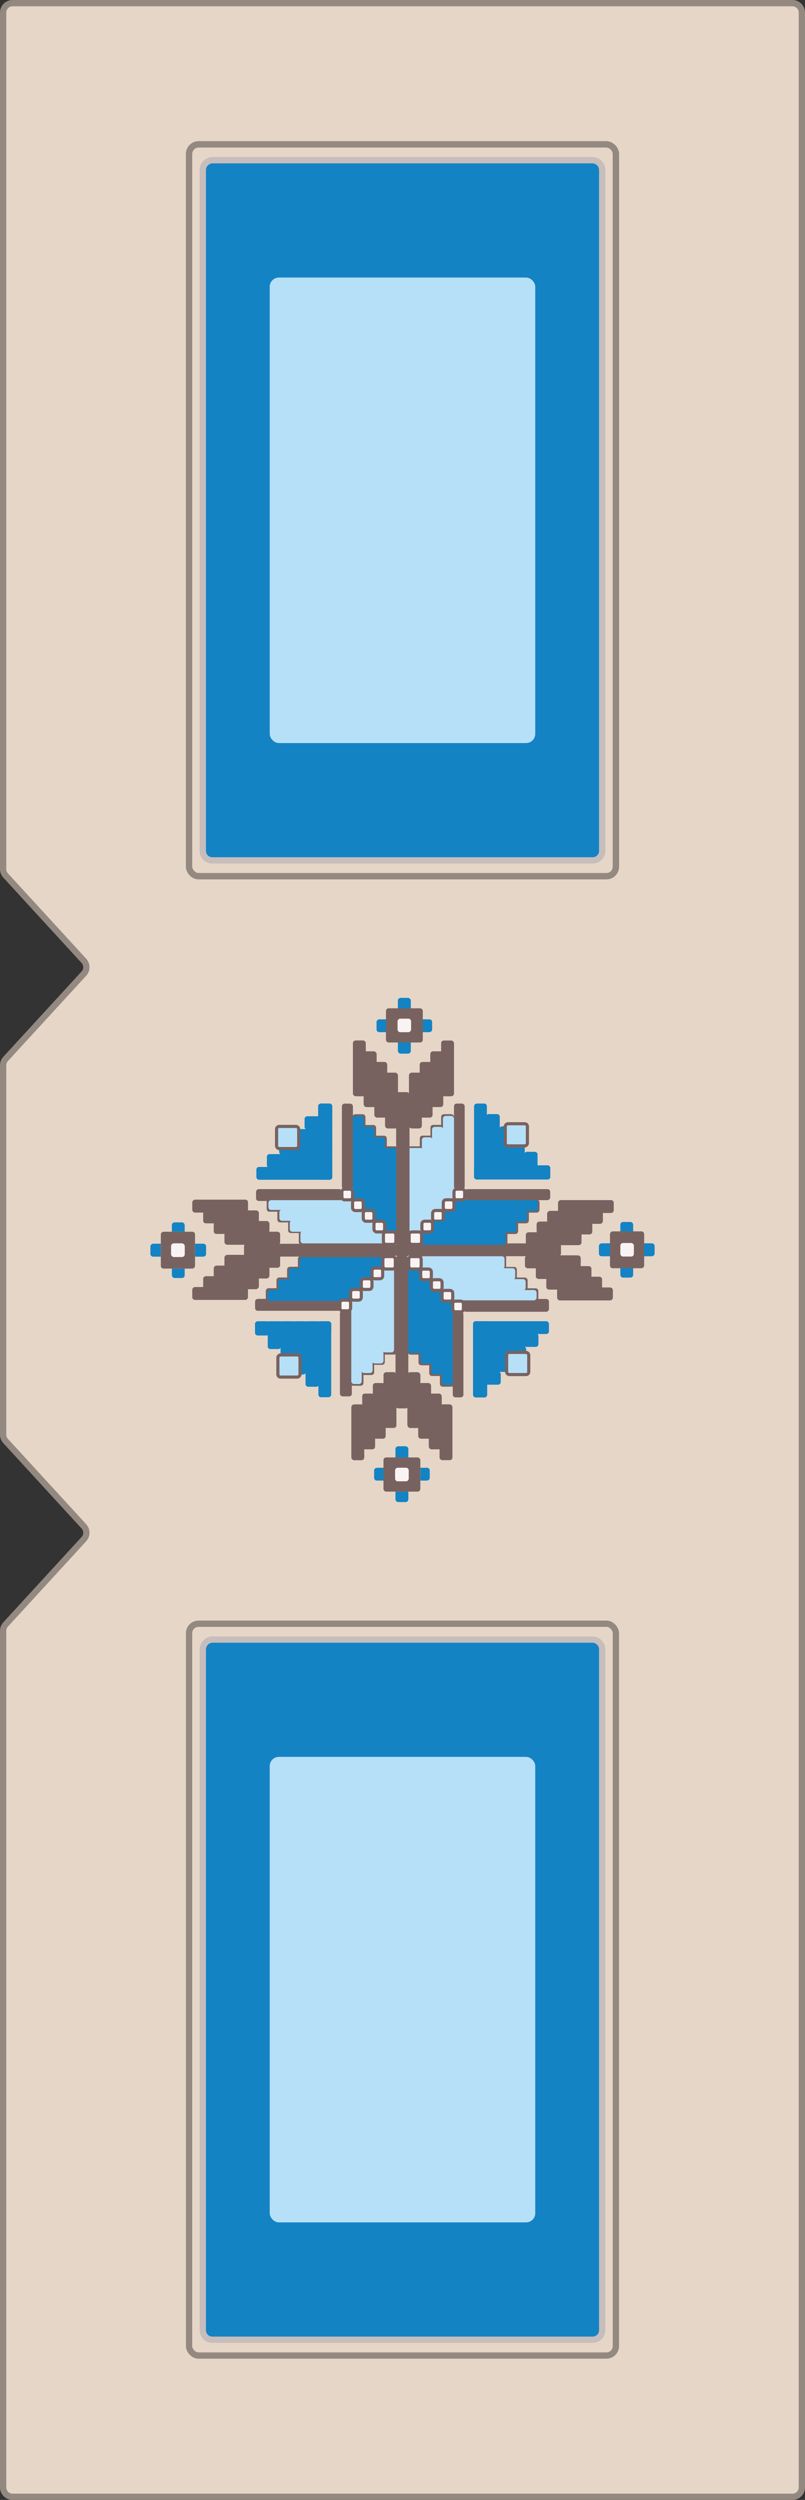 <?xml version="1.0" encoding="UTF-8"?> <svg xmlns="http://www.w3.org/2000/svg" id="_Слой_2" data-name="Слой 2" viewBox="0 0 256.29 795.71"><rect x="0" y="0" width="256.29" height="795.71" fill="#333333" stroke="none"/><defs><style> .cls-1, .cls-2 { stroke: #938980; } .cls-1, .cls-2, .cls-3, .cls-4, .cls-5 { stroke-miterlimit: 20; } .cls-1, .cls-2, .cls-5 { stroke-width: 2px; } .cls-1, .cls-6 { fill: #e6d6c7; } .cls-2, .cls-7 { fill: none; } .cls-8, .cls-9, .cls-7, .cls-6, .cls-10, .cls-11 { stroke-width: 0px; } .cls-8, .cls-5 { fill: #1383c4; } .cls-9, .cls-4 { fill: #f9f4f3; } .cls-3, .cls-4 { stroke: #786260; } .cls-3, .cls-11 { fill: #b6e0f8; } .cls-5 { stroke: #c7bdbc; } .cls-10 { fill: #786260; } </style></defs><g id="_Слой_1-2" data-name="Слой 1"><g><path class="cls-1" d="m1.79,278.66l24.92,27.17c1.05,1.15,1.05,2.91,0,4.06l-24.92,27.16c-.51.55-.79,1.28-.79,2.03v117.55c0,.75.28,1.47.79,2.03l24.92,27.17c1.05,1.15,1.05,2.91,0,4.06l-24.92,27.16c-.51.55-.79,1.28-.79,2.03v272.63c0,1.66,1.34,3,3,3h248.29c1.66,0,3-1.34,3-3V4c0-1.66-1.34-3-3-3H4c-1.66,0-3,1.34-3,3v272.63c0,.75.28,1.47.79,2.03Z"></path><rect class="cls-7" x="60.21" y="45.96" width="135.88" height="232.93" transform="translate(256.29 324.85) rotate(-180)"></rect><rect class="cls-2" x="60.21" y="45.96" width="135.88" height="232.93" rx="3" ry="3" transform="translate(256.29 324.85) rotate(-180)"></rect><path class="cls-5" d="m67.58,51h121.13c1.66,0,3.01,1.35,3.01,3.01v216.7c0,1.73-1.41,3.14-3.14,3.14h-120.87c-1.73,0-3.14-1.41-3.14-3.14V54.01c0-1.66,1.35-3.01,3.01-3.01Z" transform="translate(256.29 324.85) rotate(-180)"></path><rect class="cls-11" x="85.88" y="88.34" width="84.54" height="148.17" rx="2.92" ry="2.92" transform="translate(256.29 324.85) rotate(-180)"></rect><rect class="cls-7" x="60.21" y="45.96" width="135.88" height="232.93" transform="translate(256.29 324.85) rotate(-180)"></rect><rect class="cls-2" x="60.21" y="45.96" width="135.88" height="232.93" rx="3" ry="3" transform="translate(256.29 324.85) rotate(-180)"></rect><path class="cls-5" d="m67.58,51h121.13c1.66,0,3.01,1.35,3.01,3.01v216.7c0,1.73-1.41,3.14-3.14,3.14h-120.87c-1.73,0-3.14-1.41-3.14-3.14V54.01c0-1.66,1.35-3.01,3.01-3.01Z" transform="translate(256.29 324.85) rotate(-180)"></path><rect class="cls-11" x="85.88" y="88.34" width="84.54" height="148.17" rx="2.92" ry="2.92" transform="translate(256.29 324.85) rotate(-180)"></rect><g><rect class="cls-7" x="60.21" y="516.82" width="135.88" height="232.93" transform="translate(256.29 1266.57) rotate(-180)"></rect><rect class="cls-2" x="60.21" y="516.82" width="135.88" height="232.93" rx="3" ry="3" transform="translate(256.29 1266.57) rotate(-180)"></rect><path class="cls-5" d="m67.58,521.86h121.13c1.66,0,3.01,1.35,3.01,3.01v216.7c0,1.73-1.41,3.14-3.14,3.14h-120.87c-1.73,0-3.14-1.41-3.14-3.14v-216.7c0-1.66,1.35-3.01,3.01-3.01Z" transform="translate(256.29 1266.57) rotate(-180)"></path><rect class="cls-11" x="85.88" y="559.2" width="84.54" height="148.17" rx="2.92" ry="2.92" transform="translate(256.29 1266.57) rotate(-180)"></rect></g><g><rect class="cls-9" x="126.08" y="395.75" width="4.08" height="4.08" rx=".85" ry=".85"></rect><rect class="cls-10" x="159.12" y="401.88" width="4.08" height="27.23" rx=".85" ry=".85" transform="translate(-254.34 576.65) rotate(-90)"></rect><rect class="cls-10" x="155.71" y="398.48" width="4.08" height="27.23" rx=".85" ry=".85" transform="translate(-254.34 569.85) rotate(-90)"></rect><rect class="cls-10" x="155.71" y="398.48" width="4.08" height="27.23" rx=".85" ry=".85" transform="translate(-254.34 569.85) rotate(-90)"></rect><rect class="cls-10" x="159.46" y="402.22" width="2.87" height="26.7" rx=".85" ry=".85" transform="translate(-254.67 576.46) rotate(-90)"></rect><rect class="cls-10" x="152.31" y="395.07" width="4.08" height="27.23" rx=".85" ry=".85" transform="translate(-254.34 563.04) rotate(-90)"></rect><rect class="cls-10" x="152.31" y="395.07" width="4.08" height="27.23" rx=".85" ry=".85" transform="translate(-254.34 563.04) rotate(-90)"></rect><rect class="cls-11" x="155.85" y="398.9" width="3.28" height="26.7" rx=".85" ry=".85" transform="translate(-254.76 569.74) rotate(-90)"></rect><rect class="cls-10" x="148.91" y="391.67" width="4.08" height="27.23" rx=".85" ry=".85" transform="translate(-254.34 556.23) rotate(-90)"></rect><rect class="cls-11" x="152.24" y="395.63" width="3.59" height="26.61" rx=".85" ry=".85" transform="translate(-254.89 562.97) rotate(-90)"></rect><rect class="cls-10" x="144.96" y="387.72" width="4.54" height="27.86" rx=".85" ry=".85" transform="translate(-254.43 548.88) rotate(-90)"></rect><rect class="cls-11" x="148.85" y="392.15" width="3.66" height="26.7" rx=".85" ry=".85" transform="translate(-254.82 556.18) rotate(-90)"></rect><rect class="cls-11" x="145.24" y="388.53" width="4.08" height="26.7" rx=".85" ry=".85" transform="translate(-254.6 549.16) rotate(-90)"></rect><rect class="cls-10" x="152.18" y="373.42" width="4.08" height="48.75" rx=".85" ry=".85" transform="translate(-243.57 552.02) rotate(-90)"></rect><rect class="cls-8" x="197.49" y="388.94" width="4.08" height="17.71" rx=".85" ry=".85" transform="translate(-198.26 597.33) rotate(-90)"></rect><rect class="cls-8" x="197.49" y="388.94" width="4.08" height="17.71" rx=".85" ry=".85" transform="translate(-198.26 597.33) rotate(-90)"></rect><rect class="cls-8" x="197.49" y="388.94" width="4.08" height="17.71" rx=".85" ry=".85" transform="translate(399.07 795.59) rotate(180)"></rect><rect class="cls-10" x="193.78" y="392.36" width="11.73" height="10.88" rx=".85" ry=".85" transform="translate(-198.16 597.45) rotate(-90)"></rect><rect class="cls-9" x="197.49" y="395.64" width="4.31" height="4.31" rx=".85" ry=".85" transform="translate(399.3 795.59) rotate(-180)"></rect><rect class="cls-9" x="130.12" y="399.96" width="3.96" height="3.96" rx=".85" ry=".85" transform="translate(264.21 803.88) rotate(-180)"></rect><rect class="cls-9" x="118.43" y="403.61" width="3.4" height="3.4" rx=".85" ry=".85" transform="translate(-285.18 525.45) rotate(-90)"></rect><rect class="cls-10" x="129.84" y="403.24" width="4.08" height="27.91" rx=".85" ry=".85"></rect><rect class="cls-10" x="133.25" y="407.33" width="4.08" height="27.23" rx=".85" ry=".85"></rect><rect class="cls-10" x="136.65" y="410.73" width="4.08" height="27.23" rx=".85" ry=".85"></rect><rect class="cls-10" x="140.06" y="414.13" width="4.08" height="27.23" rx=".85" ry=".85"></rect><rect class="cls-10" x="129.84" y="403.24" width="4.08" height="27.91" rx=".85" ry=".85"></rect><rect class="cls-10" x="133.25" y="407.33" width="4.08" height="27.23" rx=".85" ry=".85"></rect><rect class="cls-10" x="136.65" y="410.73" width="4.08" height="27.23" rx=".85" ry=".85"></rect><rect class="cls-10" x="140.06" y="414.13" width="4.55" height="27.23" rx=".85" ry=".85"></rect><rect class="cls-8" x="129.84" y="403.24" width="4.69" height="27.38" rx=".85" ry=".85"></rect><rect class="cls-8" x="133.93" y="407.33" width="3.92" height="26.7" rx=".85" ry=".85"></rect><rect class="cls-8" x="137.33" y="410.73" width="4.23" height="26.7" rx=".85" ry=".85"></rect><rect class="cls-8" x="140.74" y="414.13" width="3.4" height="26.7" rx=".85" ry=".85"></rect><rect class="cls-10" x="144.14" y="417.54" width="3.4" height="27.23" rx=".85" ry=".85"></rect><rect class="cls-8" x="150.61" y="424.34" width="20.82" height="4.36" rx=".85" ry=".85" transform="translate(322.03 853.05) rotate(-180)"></rect><rect class="cls-8" x="150.61" y="420.52" width="24.17" height="4.08" rx=".85" ry=".85" transform="translate(325.38 845.13) rotate(-180)"></rect><rect class="cls-8" x="150.61" y="428.58" width="16.92" height="4.08" rx=".85" ry=".85" transform="translate(318.13 861.24) rotate(-180)"></rect><rect class="cls-4" x="133.93" y="403.92" width="3.4" height="3.4" rx=".85" ry=".85" transform="translate(271.26 811.25) rotate(-180)"></rect><rect class="cls-4" x="137.33" y="407.33" width="3.4" height="3.4" rx=".85" ry=".85" transform="translate(278.07 818.05) rotate(-180)"></rect><rect class="cls-4" x="140.74" y="410.73" width="3.4" height="3.4" rx=".85" ry=".85" transform="translate(284.88 824.86) rotate(-180)"></rect><rect class="cls-4" x="144.14" y="414.13" width="3.4" height="3.4" rx=".85" ry=".85" transform="translate(291.68 831.67) rotate(-180)"></rect><rect class="cls-8" x="150.61" y="436.49" width="8.81" height="4.25" rx=".85" ry=".85" transform="translate(310.03 877.23) rotate(-180)"></rect><rect class="cls-10" x="150.61" y="440.7" width="4.5" height="4.08" rx=".85" ry=".85" transform="translate(305.71 885.48) rotate(-180)"></rect><rect class="cls-8" x="150.61" y="432.57" width="13.02" height="4.08" rx=".85" ry=".85" transform="translate(314.23 869.23) rotate(-180)"></rect><rect class="cls-8" x="140.73" y="430.4" width="24.26" height="4.5" rx=".85" ry=".85" transform="translate(585.51 279.8) rotate(90)"></rect><rect class="cls-9" x="161.3" y="430.46" width="7.05" height="7.05" rx=".85" ry=".85" transform="translate(329.64 867.97) rotate(-180)"></rect><rect class="cls-3" x="161.3" y="430.46" width="7.05" height="7.05" rx=".85" ry=".85" transform="translate(329.64 867.97) rotate(-180)"></rect><rect class="cls-10" x="108.22" y="417.23" width="3.8" height="27.23" rx=".85" ry=".85"></rect><rect class="cls-10" x="111.62" y="413.82" width="4.08" height="27.23" rx=".85" ry=".85"></rect><rect class="cls-10" x="111.62" y="413.82" width="4.08" height="27.23" rx=".85" ry=".85"></rect><rect class="cls-10" x="108.75" y="417.23" width="3.05" height="26.7" rx=".85" ry=".85"></rect><rect class="cls-10" x="115.03" y="410.42" width="4.08" height="27.23" rx=".85" ry=".85"></rect><rect class="cls-10" x="115.03" y="410.42" width="4.08" height="27.23" rx=".85" ry=".85"></rect><rect class="cls-11" x="111.84" y="413.82" width="3.31" height="26.7" rx=".85" ry=".85"></rect><rect class="cls-10" x="118.43" y="407.01" width="4.08" height="27.41" rx=".85" ry=".85"></rect><rect class="cls-11" x="115.03" y="410.42" width="3.59" height="26.61" rx=".85" ry=".85"></rect><rect class="cls-10" x="121.83" y="402.98" width="4.54" height="28.17" rx=".85" ry=".85"></rect><rect class="cls-11" x="118.43" y="407.01" width="3.66" height="26.97" rx=".85" ry=".85"></rect><rect class="cls-11" x="121.83" y="403.61" width="3.62" height="26.85" rx=".85" ry=".85"></rect><rect class="cls-8" x="125.92" y="460.36" width="4.08" height="17.71" rx=".85" ry=".85"></rect><rect class="cls-8" x="125.92" y="460.36" width="4.08" height="17.71" rx=".85" ry=".85"></rect><rect class="cls-8" x="125.92" y="460.36" width="4.08" height="17.71" rx=".85" ry=".85" transform="translate(-341.25 597.18) rotate(-90)"></rect><rect class="cls-6" x="122.09" y="463.89" width="11.73" height="10.88" rx=".85" ry=".85"></rect><rect class="cls-10" x="122.09" y="463.89" width="11.73" height="10.88" rx=".85" ry=".85"></rect><rect class="cls-10" x="125.92" y="399.85" width="4.08" height="48.43" rx=".85" ry=".85"></rect><rect class="cls-9" x="125.81" y="467.17" width="4.31" height="4.31" rx=".85" ry=".85" transform="translate(-341.37 597.29) rotate(-90)"></rect><rect class="cls-9" x="125.81" y="467.17" width="4.31" height="4.31" rx=".85" ry=".85" transform="translate(-341.37 597.29) rotate(-90)"></rect><g><g><rect class="cls-10" x="139.96" y="447.03" width="4.08" height="17.71" rx=".85" ry=".85"></rect><rect class="cls-10" x="139.96" y="447.03" width="4.08" height="17.71" rx=".85" ry=".85"></rect><rect class="cls-10" x="136.53" y="443.58" width="4.08" height="17.71" rx=".85" ry=".85"></rect><rect class="cls-10" x="136.53" y="443.58" width="4.08" height="17.71" rx=".85" ry=".85"></rect><rect class="cls-10" x="133.14" y="440.22" width="4.08" height="17.71" rx=".85" ry=".85"></rect><rect class="cls-10" x="129.73" y="436.79" width="4.08" height="17.71" rx=".85" ry=".85"></rect><rect class="cls-10" x="129.73" y="436.79" width="4.08" height="17.71" rx=".85" ry=".85"></rect><rect class="cls-10" x="133.69" y="440.22" width="3.54" height="17.17" rx=".85" ry=".85"></rect><rect class="cls-10" x="129.73" y="436.79" width="4.08" height="17.17" rx=".85" ry=".85"></rect><rect class="cls-10" x="140.39" y="447.03" width="3.23" height="17.17" rx=".85" ry=".85"></rect><rect class="cls-10" x="137.09" y="443.58" width="3.52" height="17.17" rx=".85" ry=".85"></rect></g><g><rect class="cls-10" x="111.89" y="447.03" width="4.08" height="17.71" rx=".85" ry=".85" transform="translate(227.85 911.78) rotate(-180)"></rect><rect class="cls-10" x="111.89" y="447.03" width="4.08" height="17.71" rx=".85" ry=".85" transform="translate(227.85 911.78) rotate(-180)"></rect><rect class="cls-10" x="115.32" y="443.58" width="4.08" height="17.71" rx=".85" ry=".85" transform="translate(234.73 904.87) rotate(-180)"></rect><rect class="cls-10" x="115.32" y="443.58" width="4.08" height="17.71" rx=".85" ry=".85" transform="translate(234.73 904.87) rotate(-180)"></rect><rect class="cls-10" x="118.71" y="440.22" width="4.08" height="17.71" rx=".85" ry=".85" transform="translate(241.5 898.15) rotate(-180)"></rect><rect class="cls-10" x="122.11" y="436.79" width="4.08" height="17.71" rx=".85" ry=".85" transform="translate(248.31 891.28) rotate(-180)"></rect><rect class="cls-10" x="122.11" y="436.79" width="4.08" height="17.71" rx=".85" ry=".85" transform="translate(248.31 891.28) rotate(-180)"></rect><rect class="cls-10" x="118.71" y="440.22" width="3.54" height="17.17" rx=".85" ry=".85" transform="translate(240.95 897.62) rotate(-180)"></rect><rect class="cls-10" x="122.11" y="436.79" width="4.08" height="17.17" rx=".85" ry=".85" transform="translate(248.31 890.75) rotate(-180)"></rect><rect class="cls-10" x="112.31" y="447.03" width="3.23" height="17.17" rx=".85" ry=".85" transform="translate(227.86 911.24) rotate(-180)"></rect><rect class="cls-10" x="115.32" y="443.58" width="3.52" height="17.17" rx=".85" ry=".85" transform="translate(234.17 904.33) rotate(-180)"></rect></g></g><rect class="cls-10" x="102.99" y="391.64" width="4.08" height="27.23" rx=".85" ry=".85" transform="translate(510.29 300.22) rotate(90)"></rect><rect class="cls-10" x="102.99" y="391.64" width="4.08" height="27.23" rx=".85" ry=".85" transform="translate(510.29 300.22) rotate(90)"></rect><rect class="cls-10" x="99.59" y="395.04" width="4.08" height="27.23" rx=".85" ry=".85" transform="translate(510.29 307.02) rotate(90)"></rect><rect class="cls-10" x="96.19" y="398.44" width="4.08" height="27.23" rx=".85" ry=".85" transform="translate(510.29 313.83) rotate(90)"></rect><rect class="cls-10" x="92.92" y="401.71" width="3.8" height="27.23" rx=".85" ry=".85" transform="translate(510.15 320.5) rotate(90)"></rect><rect class="cls-8" x="100.14" y="395.59" width="3.51" height="26.7" rx=".85" ry=".85" transform="translate(510.84 307.04) rotate(90)"></rect><rect class="cls-8" x="96.73" y="398.99" width="3.53" height="26.7" rx=".85" ry=".85" transform="translate(510.83 313.84) rotate(90)"></rect><rect class="cls-8" x="89.04" y="428.8" width="20.82" height="4.36" rx=".85" ry=".85" transform="translate(-331.53 530.43) rotate(-90)"></rect><rect class="cls-8" x="91.33" y="430.61" width="24.17" height="4.08" rx=".85" ry=".85" transform="translate(-329.24 536.06) rotate(-90)"></rect><rect class="cls-8" x="86.9" y="426.99" width="16.92" height="4.08" rx=".85" ry=".85" transform="translate(-333.67 524.39) rotate(-90)"></rect><rect class="cls-8" x="82.95" y="422.85" width="8.81" height="4.25" rx=".85" ry=".85" transform="translate(-337.61 512.34) rotate(-90)"></rect><rect class="cls-10" x="80.99" y="420.77" width="4.5" height="4.08" rx=".85" ry=".85" transform="translate(-339.58 506.05) rotate(-90)"></rect><rect class="cls-8" x="84.85" y="425.04" width="13.02" height="4.08" rx=".85" ry=".85" transform="translate(-335.72 518.44) rotate(-90)"></rect><rect class="cls-8" x="81.19" y="420.57" width="24.26" height="4.5" rx=".85" ry=".85" transform="translate(186.65 845.63) rotate(180)"></rect><rect class="cls-9" x="88.47" y="431.26" width="7.05" height="7.05" rx=".85" ry=".85" transform="translate(-342.79 526.78) rotate(-90)"></rect><rect class="cls-10" x="99.87" y="373.71" width="4.08" height="48.43" rx=".85" ry=".85" transform="translate(499.83 296.01) rotate(90)"></rect><rect class="cls-3" x="88.47" y="431.26" width="7.05" height="7.05" rx=".85" ry=".85" transform="translate(-342.79 526.78) rotate(-90)"></rect><rect class="cls-10" x="93.24" y="366.76" width="3.78" height="27.23" rx=".85" ry=".85" transform="translate(475.51 285.24) rotate(90)"></rect><rect class="cls-10" x="96.5" y="370.01" width="4.08" height="27.23" rx=".85" ry=".85" transform="translate(482.17 285.09) rotate(90)"></rect><rect class="cls-10" x="96.5" y="370.01" width="4.08" height="27.23" rx=".85" ry=".85" transform="translate(482.17 285.09) rotate(90)"></rect><rect class="cls-10" x="106.74" y="387.89" width="4.08" height="27.91" rx=".85" ry=".85" transform="translate(510.63 293.07) rotate(90)"></rect><rect class="cls-10" x="99.9" y="373.42" width="4.08" height="27.23" rx=".85" ry=".85" transform="translate(488.97 285.09) rotate(90)"></rect><rect class="cls-10" x="99.9" y="373.42" width="4.08" height="27.23" rx=".85" ry=".85" transform="translate(488.97 285.09) rotate(90)"></rect><rect class="cls-11" x="97.25" y="370.2" width="3.11" height="26.7" rx=".85" ry=".85" transform="translate(482.36 284.75) rotate(90)"></rect><rect class="cls-10" x="103.3" y="376.82" width="4.08" height="27.23" rx=".85" ry=".85" transform="translate(495.78 285.09) rotate(90)"></rect><rect class="cls-11" x="100.46" y="373.48" width="3.59" height="26.61" rx=".85" ry=".85" transform="translate(489.04 284.53) rotate(90)"></rect><rect class="cls-10" x="106.88" y="380.05" width="4.36" height="27.86" rx=".85" ry=".85" transform="translate(503.04 284.91) rotate(90)"></rect><rect class="cls-11" x="103.79" y="376.87" width="3.66" height="26.7" rx=".85" ry=".85" transform="translate(495.83 284.61) rotate(90)"></rect><rect class="cls-11" x="107.04" y="380.43" width="3.96" height="26.7" rx=".85" ry=".85" transform="translate(502.79 284.76) rotate(90)"></rect><rect class="cls-8" x="54.72" y="389.07" width="4.08" height="17.71" rx=".85" ry=".85" transform="translate(454.68 341.16) rotate(90)"></rect><rect class="cls-8" x="54.72" y="389.07" width="4.08" height="17.71" rx=".85" ry=".85" transform="translate(454.68 341.16) rotate(90)"></rect><rect class="cls-8" x="54.72" y="389.07" width="4.08" height="17.71" rx=".85" ry=".85"></rect><rect class="cls-6" x="50.78" y="392.47" width="11.73" height="10.88" rx=".85" ry=".85" transform="translate(454.56 341.27) rotate(90)"></rect><rect class="cls-10" x="50.78" y="392.47" width="11.73" height="10.88" rx=".85" ry=".85" transform="translate(454.56 341.27) rotate(90)"></rect><rect class="cls-8" x="103.48" y="392.12" width="3.65" height="26.7" rx=".85" ry=".85" transform="translate(510.77 300.17) rotate(90)"></rect><rect class="cls-9" x="54.49" y="395.77" width="4.31" height="4.31" rx=".85" ry=".85"></rect><rect class="cls-9" x="54.49" y="395.77" width="4.31" height="4.31" rx=".85" ry=".85"></rect><g><rect class="cls-10" x="68.05" y="402.85" width="4.08" height="17.71" rx=".85" ry=".85" transform="translate(481.79 341.61) rotate(90)"></rect><rect class="cls-10" x="68.05" y="402.85" width="4.08" height="17.71" rx=".85" ry=".85" transform="translate(481.79 341.61) rotate(90)"></rect><rect class="cls-10" x="71.5" y="399.41" width="4.08" height="17.71" rx=".85" ry=".85" transform="translate(481.81 334.72) rotate(90)"></rect><rect class="cls-10" x="71.5" y="399.41" width="4.08" height="17.71" rx=".85" ry=".85" transform="translate(481.81 334.72) rotate(90)"></rect><rect class="cls-10" x="74.86" y="396.02" width="4.08" height="17.71" rx=".85" ry=".85" transform="translate(481.78 327.97) rotate(90)"></rect><rect class="cls-10" x="78.29" y="392.62" width="4.08" height="17.71" rx=".85" ry=".85" transform="translate(481.8 321.14) rotate(90)"></rect><rect class="cls-10" x="78.29" y="392.62" width="4.08" height="17.71" rx=".85" ry=".85" transform="translate(481.8 321.14) rotate(90)"></rect><rect class="cls-10" x="75.4" y="396.56" width="3.54" height="17.17" rx=".85" ry=".85" transform="translate(482.32 327.98) rotate(90)"></rect><rect class="cls-10" x="78.56" y="392.88" width="4.08" height="17.17" rx=".85" ry=".85" transform="translate(482.07 320.87) rotate(90)"></rect><rect class="cls-10" x="68.74" y="403.11" width="3.23" height="17.17" rx=".85" ry=".85" transform="translate(482.05 341.34) rotate(90)"></rect><rect class="cls-10" x="72.05" y="399.96" width="3.52" height="17.17" rx=".85" ry=".85" transform="translate(482.35 334.74) rotate(90)"></rect></g><g><rect class="cls-10" x="68.05" y="375.04" width="4.08" height="17.71" rx=".85" ry=".85" transform="translate(-313.8 453.98) rotate(-90)"></rect><rect class="cls-10" x="68.05" y="375.04" width="4.08" height="17.71" rx=".85" ry=".85" transform="translate(-313.8 453.98) rotate(-90)"></rect><rect class="cls-10" x="71.5" y="378.47" width="4.08" height="17.71" rx=".85" ry=".85" transform="translate(-313.78 460.87) rotate(-90)"></rect><rect class="cls-10" x="71.5" y="378.47" width="4.08" height="17.71" rx=".85" ry=".85" transform="translate(-313.78 460.87) rotate(-90)"></rect><rect class="cls-10" x="74.86" y="381.86" width="4.08" height="17.71" rx=".85" ry=".85" transform="translate(-313.81 467.61) rotate(-90)"></rect><rect class="cls-10" x="78.29" y="385.26" width="4.08" height="17.71" rx=".85" ry=".85" transform="translate(-313.78 474.45) rotate(-90)"></rect><rect class="cls-10" x="78.29" y="385.26" width="4.08" height="17.71" rx=".85" ry=".85" transform="translate(-313.78 474.45) rotate(-90)"></rect><rect class="cls-10" x="75.4" y="381.85" width="3.54" height="17.17" rx=".85" ry=".85" transform="translate(-313.27 467.61) rotate(-90)"></rect><rect class="cls-10" x="78.56" y="385.53" width="4.08" height="17.17" rx=".85" ry=".85" transform="translate(-313.52 474.72) rotate(-90)"></rect><rect class="cls-10" x="68.74" y="375.3" width="3.23" height="17.17" rx=".85" ry=".85" transform="translate(-313.54 454.25) rotate(-90)"></rect><rect class="cls-10" x="72.05" y="378.46" width="3.52" height="17.17" rx=".85" ry=".85" transform="translate(-313.24 460.85) rotate(-90)"></rect></g><rect class="cls-4" x="115.03" y="407.01" width="3.4" height="3.4" rx=".85" ry=".85" transform="translate(-291.99 525.45) rotate(-90)"></rect><g><rect class="cls-10" x="112.37" y="331.2" width="4.08" height="17.71" rx=".85" ry=".85" transform="translate(228.82 680.1) rotate(180)"></rect><rect class="cls-10" x="112.37" y="331.2" width="4.08" height="17.71" rx=".85" ry=".85" transform="translate(228.82 680.1) rotate(180)"></rect><rect class="cls-10" x="115.81" y="334.65" width="4.08" height="17.71" rx=".85" ry=".85" transform="translate(235.7 687.01) rotate(180)"></rect><rect class="cls-10" x="115.81" y="334.65" width="4.08" height="17.71" rx=".85" ry=".85" transform="translate(235.7 687.01) rotate(180)"></rect><rect class="cls-10" x="119.19" y="338.01" width="4.08" height="17.71" rx=".85" ry=".85" transform="translate(242.47 693.72) rotate(180)"></rect><rect class="cls-10" x="122.6" y="341.44" width="4.08" height="17.71" rx=".85" ry=".85" transform="translate(249.28 700.59) rotate(180)"></rect><rect class="cls-10" x="122.6" y="341.44" width="4.08" height="17.71" rx=".85" ry=".85" transform="translate(249.28 700.59) rotate(180)"></rect><rect class="cls-10" x="119.19" y="338.54" width="3.54" height="17.17" rx=".85" ry=".85" transform="translate(241.92 694.26) rotate(180)"></rect><rect class="cls-10" x="122.6" y="341.97" width="4.08" height="17.17" rx=".85" ry=".85" transform="translate(249.28 701.12) rotate(180)"></rect><rect class="cls-10" x="112.8" y="331.73" width="3.23" height="17.17" rx=".85" ry=".85" transform="translate(228.83 680.63) rotate(180)"></rect><rect class="cls-10" x="115.81" y="335.18" width="3.52" height="17.17" rx=".85" ry=".85" transform="translate(235.14 687.54) rotate(180)"></rect></g><rect class="cls-10" x="140.45" y="331.2" width="4.08" height="17.71" rx=".85" ry=".85"></rect><rect class="cls-10" x="140.45" y="331.2" width="4.08" height="17.71" rx=".85" ry=".85"></rect><rect class="cls-10" x="137.01" y="334.65" width="4.08" height="17.71" rx=".85" ry=".85"></rect><rect class="cls-10" x="137.01" y="334.65" width="4.08" height="17.71" rx=".85" ry=".85"></rect><rect class="cls-10" x="133.62" y="338.01" width="4.08" height="17.71" rx=".85" ry=".85"></rect><rect class="cls-10" x="130.22" y="341.44" width="4.08" height="17.71" rx=".85" ry=".85"></rect><rect class="cls-10" x="130.22" y="341.44" width="4.08" height="17.71" rx=".85" ry=".85"></rect><rect class="cls-10" x="134.17" y="338.54" width="3.54" height="17.17" rx=".85" ry=".85"></rect><rect class="cls-10" x="130.22" y="341.97" width="4.08" height="17.17" rx=".85" ry=".85"></rect><rect class="cls-10" x="140.87" y="331.73" width="3.23" height="17.17" rx=".85" ry=".85"></rect><rect class="cls-10" x="137.57" y="335.18" width="3.52" height="17.17" rx=".85" ry=".85"></rect><rect class="cls-4" x="111.62" y="410.42" width="3.4" height="3.4" rx=".85" ry=".85" transform="translate(-298.79 525.45) rotate(-90)"></rect><g><rect class="cls-10" x="184.49" y="375.19" width="4.08" height="17.71" rx=".85" ry=".85" transform="translate(-197.51 570.57) rotate(-90)"></rect><rect class="cls-10" x="184.49" y="375.19" width="4.08" height="17.71" rx=".85" ry=".85" transform="translate(-197.51 570.57) rotate(-90)"></rect><rect class="cls-10" x="181.03" y="378.62" width="4.08" height="17.71" rx=".85" ry=".85" transform="translate(-204.4 570.55) rotate(-90)"></rect><rect class="cls-10" x="181.03" y="378.62" width="4.08" height="17.71" rx=".85" ry=".85" transform="translate(-204.4 570.55) rotate(-90)"></rect><rect class="cls-10" x="177.67" y="382.01" width="4.08" height="17.71" rx=".85" ry=".85" transform="translate(-211.15 570.58) rotate(-90)"></rect><rect class="cls-10" x="174.24" y="385.41" width="4.08" height="17.71" rx=".85" ry=".85" transform="translate(-217.99 570.55) rotate(-90)"></rect><rect class="cls-10" x="174.24" y="385.41" width="4.08" height="17.71" rx=".85" ry=".85" transform="translate(-217.99 570.55) rotate(-90)"></rect><rect class="cls-10" x="177.68" y="382" width="3.54" height="17.17" rx=".85" ry=".85" transform="translate(-211.14 570.04) rotate(-90)"></rect><rect class="cls-10" x="173.97" y="385.68" width="4.08" height="17.17" rx=".85" ry=".85" transform="translate(-218.25 570.28) rotate(-90)"></rect><rect class="cls-10" x="184.65" y="375.45" width="3.23" height="17.17" rx=".85" ry=".85" transform="translate(-197.78 570.3) rotate(-90)"></rect><rect class="cls-10" x="181.04" y="378.61" width="3.52" height="17.17" rx=".85" ry=".85" transform="translate(-204.39 570) rotate(-90)"></rect></g><rect class="cls-10" x="184.22" y="403" width="4.08" height="17.71" rx=".85" ry=".85" transform="translate(598.11 225.59) rotate(90)"></rect><rect class="cls-10" x="184.22" y="403" width="4.08" height="17.71" rx=".85" ry=".85" transform="translate(598.11 225.59) rotate(90)"></rect><rect class="cls-10" x="180.76" y="399.56" width="4.08" height="17.71" rx=".85" ry=".85" transform="translate(591.22 225.61) rotate(90)"></rect><rect class="cls-10" x="180.76" y="399.56" width="4.08" height="17.71" rx=".85" ry=".85" transform="translate(591.22 225.61) rotate(90)"></rect><rect class="cls-10" x="177.41" y="396.17" width="4.08" height="17.71" rx=".85" ry=".85" transform="translate(584.47 225.58) rotate(90)"></rect><rect class="cls-10" x="173.97" y="392.77" width="4.08" height="17.71" rx=".85" ry=".85" transform="translate(577.64 225.61) rotate(90)"></rect><rect class="cls-10" x="174.06" y="392.86" width="3.91" height="17.71" rx=".85" ry=".85" transform="translate(577.72 225.69) rotate(90)"></rect><rect class="cls-10" x="177.41" y="396.71" width="3.54" height="17.17" rx=".85" ry=".85" transform="translate(584.48 226.12) rotate(90)"></rect><rect class="cls-10" x="173.71" y="393.03" width="4.08" height="17.17" rx=".85" ry=".85" transform="translate(577.37 225.87) rotate(90)"></rect><rect class="cls-10" x="184.38" y="403.26" width="3.23" height="17.17" rx=".85" ry=".85" transform="translate(597.84 225.85) rotate(90)"></rect><rect class="cls-10" x="180.78" y="400.11" width="3.52" height="17.17" rx=".85" ry=".85" transform="translate(591.23 226.15) rotate(90)"></rect><rect class="cls-10" x="122.46" y="364.89" width="4.08" height="27.91" rx=".85" ry=".85" transform="translate(249.01 757.68) rotate(180)"></rect><rect class="cls-4" x="108.22" y="413.82" width="3.4" height="3.4" rx=".85" ry=".85" transform="translate(-305.6 525.45) rotate(-90)"></rect><rect class="cls-10" x="119.06" y="361.48" width="4.08" height="27.23" rx=".85" ry=".85" transform="translate(242.2 750.2) rotate(180)"></rect><rect class="cls-10" x="115.66" y="358.08" width="4.08" height="27.23" rx=".85" ry=".85" transform="translate(235.4 743.39) rotate(180)"></rect><rect class="cls-10" x="112.25" y="354.68" width="4.08" height="27.23" rx=".85" ry=".85" transform="translate(228.59 736.58) rotate(180)"></rect><rect class="cls-10" x="122.46" y="364.89" width="4.08" height="27.91" rx=".85" ry=".85" transform="translate(249.01 757.68) rotate(180)"></rect><rect class="cls-10" x="119.06" y="361.48" width="4.08" height="27.23" rx=".85" ry=".85" transform="translate(242.2 750.2) rotate(180)"></rect><rect class="cls-10" x="115.66" y="358.08" width="4.08" height="27.23" rx=".85" ry=".85" transform="translate(235.4 743.39) rotate(180)"></rect><rect class="cls-10" x="112.25" y="354.68" width="4.08" height="27.23" rx=".85" ry=".85" transform="translate(228.59 736.58) rotate(180)"></rect><rect class="cls-8" x="122.46" y="365.42" width="4.08" height="27.38" rx=".85" ry=".85" transform="translate(249.01 758.22) rotate(180)"></rect><rect class="cls-8" x="119.06" y="362.02" width="3.54" height="26.7" rx=".85" ry=".85" transform="translate(241.66 750.73) rotate(180)"></rect><rect class="cls-8" x="115.66" y="358.61" width="3.54" height="26.7" rx=".85" ry=".85" transform="translate(234.85 743.92) rotate(180)"></rect><rect class="cls-8" x="112.25" y="355.21" width="3.55" height="26.7" rx=".85" ry=".85" transform="translate(228.06 737.11) rotate(180)"></rect><rect class="cls-10" x="108.85" y="351.27" width="3.51" height="27.23" rx=".85" ry=".85" transform="translate(221.21 729.77) rotate(180)"></rect><rect class="cls-9" x="119.06" y="388.71" width="3.4" height="3.4" rx=".85" ry=".85"></rect><rect class="cls-4" x="119.06" y="388.71" width="3.4" height="3.4" rx=".85" ry=".85"></rect><rect class="cls-4" x="115.66" y="385.31" width="3.4" height="3.4" rx=".85" ry=".85"></rect><rect class="cls-4" x="112.25" y="381.91" width="3.4" height="3.4" rx=".85" ry=".85"></rect><rect class="cls-4" x="108.85" y="378.5" width="3.4" height="3.4" rx=".85" ry=".85"></rect><rect class="cls-8" x="84.97" y="367.34" width="20.82" height="4.36" rx=".85" ry=".85"></rect><rect class="cls-8" x="81.62" y="371.43" width="24.17" height="4.08" rx=".85" ry=".85"></rect><rect class="cls-8" x="88.87" y="363.38" width="16.92" height="4.08" rx=".85" ry=".85"></rect><rect class="cls-8" x="96.97" y="355.3" width="8.81" height="4.25" rx=".85" ry=".85"></rect><rect class="cls-10" x="101.29" y="351.26" width="4.5" height="4.08" rx=".85" ry=".85"></rect><rect class="cls-8" x="92.77" y="359.38" width="13.02" height="4.08" rx=".85" ry=".85"></rect><rect class="cls-8" x="91.41" y="361.14" width="24.26" height="4.5" rx=".85" ry=".85" transform="translate(-259.85 466.93) rotate(-90)"></rect><rect class="cls-9" x="88.05" y="358.53" width="7.05" height="7.05" rx=".85" ry=".85"></rect><rect class="cls-3" x="88.05" y="358.53" width="7.05" height="7.05" rx=".85" ry=".85"></rect><rect class="cls-10" x="145.56" y="380.19" width="4.08" height="27.91" rx=".85" ry=".85" transform="translate(-246.54 541.74) rotate(-90)"></rect><rect class="cls-10" x="149.3" y="377.12" width="4.08" height="27.23" rx=".85" ry=".85" transform="translate(-239.39 542.08) rotate(-90)"></rect><rect class="cls-10" x="152.29" y="373.3" width="4.08" height="28.07" rx=".85" ry=".85" transform="translate(-233.01 541.66) rotate(-90)"></rect><rect class="cls-10" x="152.29" y="373.3" width="4.08" height="28.07" rx=".85" ry=".85" transform="translate(-233.01 541.66) rotate(-90)"></rect><rect class="cls-10" x="156.11" y="370.32" width="4.08" height="27.23" rx=".85" ry=".85" transform="translate(-225.78 542.08) rotate(-90)"></rect><rect class="cls-8" x="145.29" y="380.45" width="4.08" height="27.38" rx=".85" ry=".85" transform="translate(-246.81 541.48) rotate(-90)"></rect><rect class="cls-8" x="156.11" y="370.31" width="3.54" height="26.7" rx=".85" ry=".85" transform="translate(-225.78 541.55) rotate(-90)"></rect><rect class="cls-8" x="152.3" y="373.29" width="3.53" height="27.53" rx=".85" ry=".85" transform="translate(-232.99 541.12) rotate(-90)"></rect><rect class="cls-10" x="159.8" y="366.63" width="3.51" height="27.23" rx=".85" ry=".85" transform="translate(-218.69 541.8) rotate(-90)"></rect><rect class="cls-10" x="144.54" y="351.25" width="3.4" height="27.23" rx=".85" ry=".85" transform="translate(292.48 729.74) rotate(180)"></rect><rect class="cls-10" x="140.45" y="354.66" width="4.08" height="27.23" rx=".85" ry=".85" transform="translate(284.99 736.55) rotate(180)"></rect><rect class="cls-10" x="140.45" y="354.66" width="4.08" height="27.23" rx=".85" ry=".85" transform="translate(284.99 736.55) rotate(180)"></rect><rect class="cls-10" x="137.05" y="358.06" width="4.08" height="27.23" rx=".85" ry=".85" transform="translate(278.18 743.35) rotate(180)"></rect><rect class="cls-10" x="137.05" y="358.06" width="4.08" height="27.23" rx=".85" ry=".85" transform="translate(278.18 743.35) rotate(180)"></rect><rect class="cls-11" x="141.01" y="355.19" width="3.52" height="26.7" rx=".85" ry=".85" transform="translate(285.55 737.08) rotate(180)"></rect><rect class="cls-10" x="133.64" y="361.47" width="4.08" height="27.23" rx=".85" ry=".85" transform="translate(271.37 750.16) rotate(180)"></rect><rect class="cls-11" x="137.54" y="358.69" width="3.59" height="26.61" rx=".85" ry=".85" transform="translate(278.68 743.98) rotate(180)"></rect><rect class="cls-10" x="129.79" y="364.87" width="4.54" height="27.86" rx=".85" ry=".85" transform="translate(264.11 757.6) rotate(180)"></rect><rect class="cls-11" x="129.79" y="365.4" width="5.02" height="27.33" rx=".85" ry=".85" transform="translate(264.6 758.13) rotate(180)"></rect><rect class="cls-11" x="134.33" y="362" width="3.4" height="26.7" rx=".85" ry=".85" transform="translate(272.05 750.69) rotate(180)"></rect><rect class="cls-9" x="134.33" y="388.7" width="3.4" height="3.4" rx=".85" ry=".85" transform="translate(526.42 254.37) rotate(90)"></rect><rect class="cls-4" x="137.73" y="385.29" width="3.4" height="3.4" rx=".85" ry=".85" transform="translate(526.42 247.56) rotate(90)"></rect><rect class="cls-4" x="141.13" y="381.89" width="3.4" height="3.4" rx=".85" ry=".85" transform="translate(526.42 240.76) rotate(90)"></rect><rect class="cls-4" x="144.54" y="378.48" width="3.4" height="3.4" rx=".85" ry=".85" transform="translate(526.42 233.95) rotate(90)"></rect><rect class="cls-8" x="146.52" y="362.83" width="20.82" height="4.36" rx=".85" ry=".85" transform="translate(521.94 208.08) rotate(90)"></rect><rect class="cls-8" x="140.88" y="361.3" width="24.17" height="4.08" rx=".85" ry=".85" transform="translate(516.31 210.37) rotate(90)"></rect><rect class="cls-8" x="152.56" y="364.92" width="16.92" height="4.08" rx=".85" ry=".85" transform="translate(527.98 205.94) rotate(90)"></rect><rect class="cls-8" x="164.61" y="368.89" width="8.81" height="4.25" rx=".85" ry=".85" transform="translate(540.03 202) rotate(90)"></rect><rect class="cls-10" x="170.89" y="371.13" width="4.5" height="4.08" rx=".85" ry=".85" transform="translate(546.32 200.03) rotate(90)"></rect><rect class="cls-8" x="148.97" y="376.77" width="3.53" height="27.38" rx=".85" ry=".85" transform="translate(-239.72 541.2) rotate(-90)"></rect><rect class="cls-8" x="158.51" y="366.87" width="13.02" height="4.08" rx=".85" ry=".85" transform="translate(533.93 203.89) rotate(90)"></rect><rect class="cls-10" x="126.13" y="347.6" width="4.26" height="48.77" rx=".85" ry=".85" transform="translate(256.51 743.98) rotate(180)"></rect><rect class="cls-8" x="150.93" y="370.93" width="24.26" height="4.5" rx=".85" ry=".85"></rect><rect class="cls-9" x="160.86" y="357.68" width="7.05" height="7.05" rx=".85" ry=".85" transform="translate(525.59 196.82) rotate(90)"></rect><rect class="cls-3" x="160.86" y="357.68" width="7.05" height="7.05" rx=".85" ry=".85" transform="translate(525.59 196.82) rotate(90)"></rect><rect class="cls-8" x="126.69" y="317.64" width="4.08" height="17.71" rx=".85" ry=".85" transform="translate(257.46 652.99) rotate(180)"></rect><rect class="cls-8" x="126.69" y="317.64" width="4.08" height="17.71" rx=".85" ry=".85" transform="translate(257.46 652.99) rotate(180)"></rect><rect class="cls-8" x="126.69" y="317.64" width="4.08" height="17.71" rx=".85" ry=".85" transform="translate(455.23 197.76) rotate(90)"></rect><rect class="cls-10" x="122.87" y="320.94" width="11.73" height="10.88" rx=".85" ry=".85" transform="translate(257.48 652.76) rotate(180)"></rect><rect class="cls-9" x="126.58" y="324.23" width="4.31" height="4.31" rx=".85" ry=".85" transform="translate(455.11 197.65) rotate(90)"></rect><rect class="cls-9" x="130.25" y="392.11" width="3.96" height="3.96" rx=".85" ry=".85" transform="translate(264.47 788.19) rotate(-180)"></rect><rect class="cls-4" x="130.12" y="399.96" width="3.96" height="3.96" rx=".85" ry=".85" transform="translate(264.21 803.88) rotate(-180)"></rect><rect class="cls-4" x="130.25" y="392.11" width="3.96" height="3.96" rx=".85" ry=".85" transform="translate(264.47 788.19) rotate(-180)"></rect><rect class="cls-8" x="107.19" y="388.35" width="3.71" height="27.38" rx=".85" ry=".85" transform="translate(511.08 292.99) rotate(90)"></rect><rect class="cls-4" x="122.07" y="392.11" width="3.96" height="3.96" rx=".85" ry=".85" transform="translate(248.1 788.19) rotate(-180)"></rect><rect class="cls-10" x="125.86" y="395.98" width="4.34" height="3.96" rx=".85" ry=".85" transform="translate(256.06 795.93) rotate(-180)"></rect><rect class="cls-4" x="121.89" y="399.96" width="3.96" height="3.96" rx=".85" ry=".85" transform="translate(247.75 803.88) rotate(-180)"></rect><rect class="cls-4" x="118.43" y="403.61" width="3.4" height="3.4" rx=".85" ry=".85" transform="translate(-285.18 525.45) rotate(-90)"></rect><rect class="cls-4" x="134.33" y="388.7" width="3.4" height="3.4" rx=".85" ry=".85" transform="translate(526.42 254.37) rotate(90)"></rect></g></g></g></svg> 